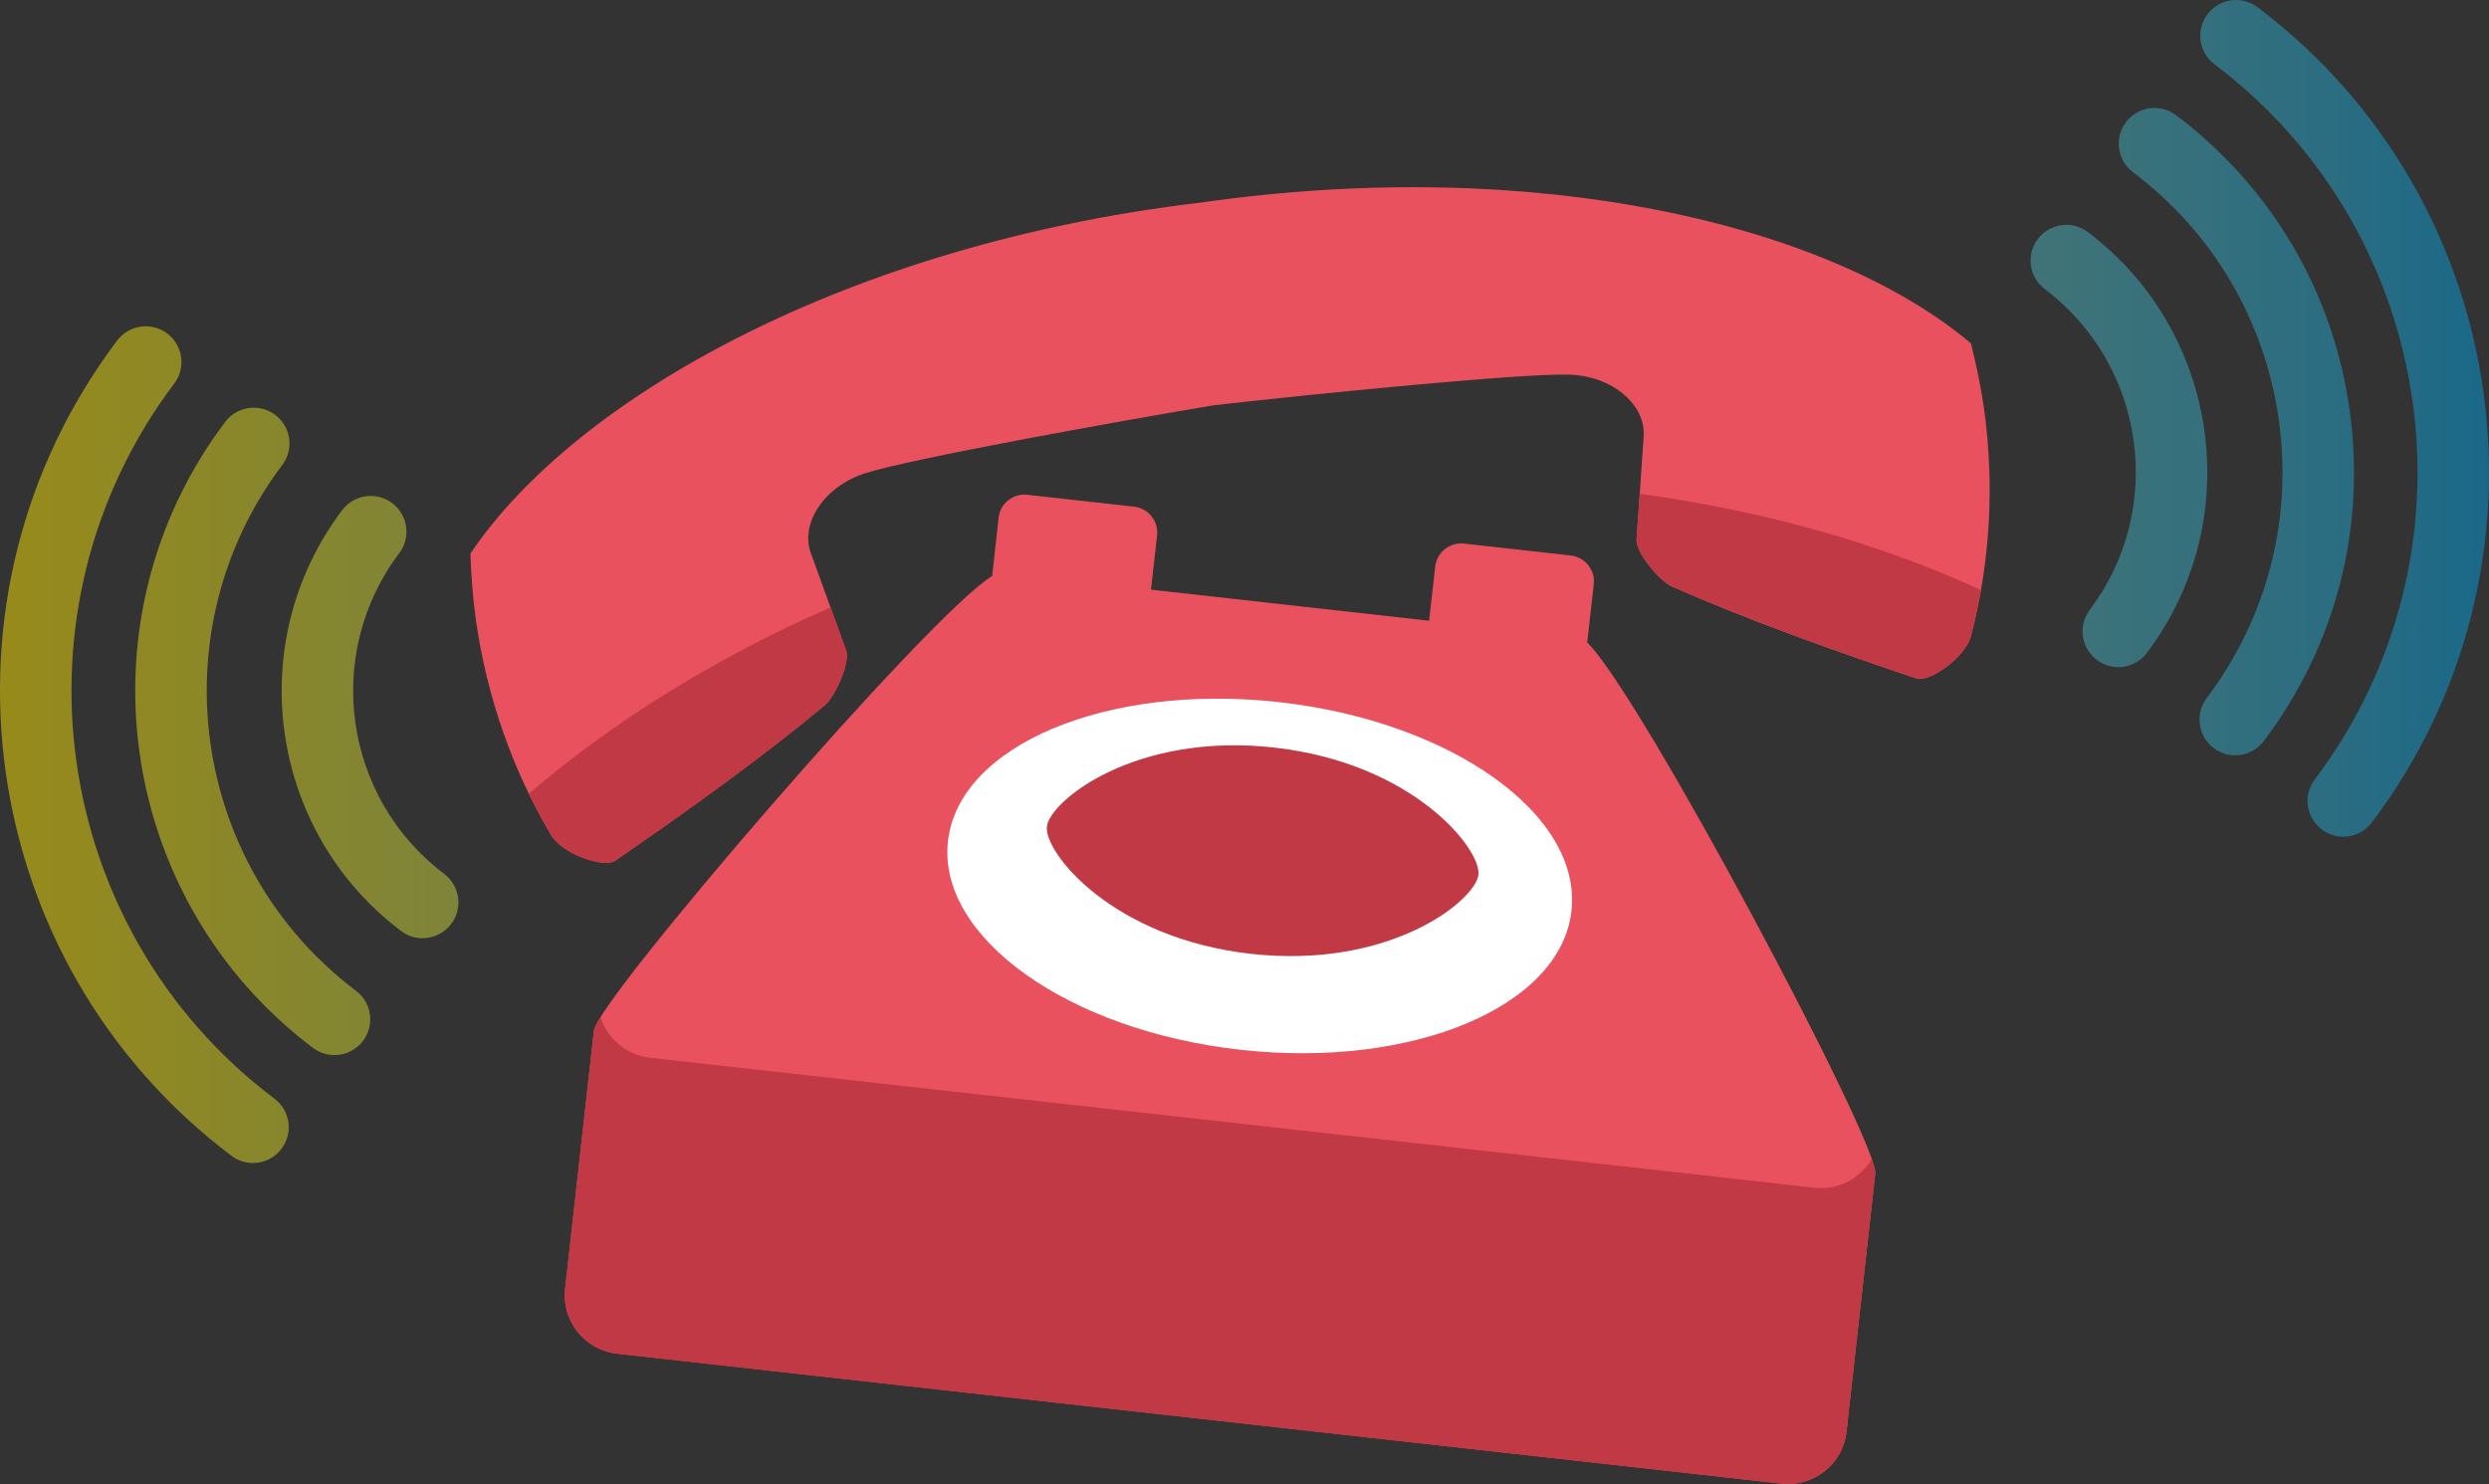 <?xml version="1.0" encoding="UTF-8"?>
<svg xmlns="http://www.w3.org/2000/svg" xmlns:xlink="http://www.w3.org/1999/xlink" id="Laag_2" data-name="Laag 2" viewBox="0 0 261.96 156.24" width="261.96" height="156.24" x="0" y="0">
  <rect x="0" y="0" width="261.96" height="156.24" fill="#333333" stroke="none"/>
  <defs>
    <style>
      .cls-1 {
        fill: #e8515d;
      }

      .cls-2 {
        fill: #fff;
      }

      .cls-3 {
        fill: url(#Naamloos_verloop_286);
        opacity: .49;
      }

      .cls-4 {
        fill: #c13944;
      }
    </style>
    <linearGradient id="Naamloos_verloop_286" data-name="Naamloos verloop 286" x1="0" y1="61.22" x2="261.96" y2="61.22" gradientUnits="userSpaceOnUse">
      <stop offset="0" stop-color="#ffe500"/>
      <stop offset=".5" stop-color="#75c3ad"/>
      <stop offset=".62" stop-color="#71c2ae"/>
      <stop offset=".71" stop-color="#67beb3"/>
      <stop offset=".79" stop-color="#57b9ba"/>
      <stop offset=".86" stop-color="#3fb2c5"/>
      <stop offset=".94" stop-color="#21a9d3"/>
      <stop offset="1" stop-color="#009fe3"/>
    </linearGradient>
  </defs>
  <g id="Laag_2-2" data-name="Laag 2">
    <g>
      <path class="cls-3" d="M246.62,88.09c-.79,0-1.58-.25-2.26-.76-1.66-1.25-1.99-3.61-.74-5.27,17.85-23.67,13.11-57.44-10.55-75.29-1.66-1.25-1.99-3.61-.74-5.27,1.25-1.66,3.61-1.99,5.27-.74,26.98,20.35,32.38,58.85,12.03,85.83-.74.98-1.87,1.5-3.01,1.5h0ZM235.25,79.52c1.14,0,2.27-.52,3.01-1.5,7.57-10.04,10.78-22.42,9.03-34.86-1.74-12.45-8.23-23.47-18.27-31.04-1.66-1.25-4.02-.92-5.27.74-1.25,1.66-.92,4.02.74,5.27,8.43,6.36,13.88,15.62,15.35,26.07,1.46,10.45-1.23,20.85-7.59,29.29-1.25,1.66-.92,4.02.74,5.27.68.51,1.47.76,2.26.76h0ZM222.94,70.24c1.14,0,2.27-.52,3.01-1.5,10.5-13.93,7.71-33.8-6.21-44.31-1.66-1.25-4.02-.92-5.27.74-1.25,1.66-.92,4.02.74,5.27,10.61,8,12.73,23.15,4.73,33.76-1.25,1.66-.92,4.02.74,5.27.68.51,1.47.76,2.26.76h0ZM26.62,122.44c1.14,0,2.27-.52,3.01-1.5,1.25-1.66.92-4.02-.74-5.27C5.23,97.83.49,64.05,18.34,40.38c1.25-1.66.92-4.02-.74-5.27-1.66-1.25-4.02-.92-5.27.74C-8.02,62.83-2.62,101.34,24.36,121.68c.68.51,1.47.76,2.26.76h0ZM35.2,111.08c1.14,0,2.27-.52,3.01-1.5,1.25-1.66.92-4.02-.74-5.27-17.4-13.12-20.88-37.96-7.76-55.36,1.25-1.66.92-4.02-.74-5.27-1.66-1.25-4.02-.92-5.27.74-15.62,20.71-11.48,50.28,9.24,65.9.68.51,1.47.76,2.26.76h0ZM44.48,98.77c1.14,0,2.27-.52,3.01-1.5,1.25-1.66.92-4.02-.74-5.27-10.61-8.01-12.74-23.16-4.73-33.76,1.25-1.66.92-4.02-.74-5.27-1.66-1.25-4.02-.92-5.27.74-10.5,13.92-7.72,33.8,6.21,44.31.68.51,1.48.76,2.26.76h0Z"/>
      <g>
        <g>
          <path class="cls-1" d="M167.05,67.65l.69-6.14c.17-1.51-.92-2.86-2.43-3.03l-11.23-1.25c-1.5-.17-2.86.92-3.03,2.42l-.64,5.7-29.27-3.27.64-5.71c.17-1.51-.92-2.86-2.42-3.03l-11.24-1.25c-1.5-.17-2.86.92-3.02,2.42l-.68,6.13c-6.61,3.99-41.55,44.63-41.91,47.85l-3.03,27.18c-.38,3.4,2.07,6.46,5.47,6.84l98.46,10.99h.01s24.08,2.69,24.08,2.69c3.4.38,6.47-2.07,6.84-5.46l3.03-27.18c.36-3.22-24.75-50.52-30.32-55.91Z"/>
          <path class="cls-4" d="M190.97,125.04l-24.09-2.69h-.01s-98.46-10.99-98.46-10.99c-2.51-.28-4.48-2.02-5.2-4.28-.42.67-.68,1.17-.71,1.42l-3.03,27.18c-.38,3.4,2.07,6.46,5.47,6.84l98.46,10.99h.01s24.08,2.69,24.08,2.69c3.4.38,6.47-2.07,6.84-5.46l3.03-27.18c.03-.25-.11-.8-.37-1.54-1.2,2.04-3.52,3.31-6.03,3.03Z"/>
          <path class="cls-2" d="M165.4,95.88c-1.13,10.11-16.73,16.66-34.86,14.64-18.12-2.02-31.9-11.85-30.77-21.96,1.13-10.11,16.74-16.66,34.85-14.64,18.13,2.02,31.9,11.86,30.77,21.96Z"/>
          <path class="cls-4" d="M131.67,100.42c-14.65-1.64-21.79-10.69-21.49-13.39.3-2.7,9.26-9.96,23.92-8.33,14.65,1.64,21.8,10.69,21.5,13.39-.3,2.7-9.26,9.96-23.92,8.33h0Z"/>
        </g>
        <g>
          <path class="cls-1" d="M207.44,36.15c-14.84-12.52-45.68-19.9-81.08-14.82h0c-36.86,4.35-65.71,20.39-76.85,36.95.08,2.3.24,4.62.57,6.95,1.17,8.25,3.9,15.89,7.9,22.66,1.2,2.05,5.59,3.52,6.75,2.73,7.53-5.18,15.31-10.75,22.08-16.37,1.05-.88,2.71-4.46,2.23-5.8-1.22-3.4-2.46-6.79-3.69-10.19-1.17-3.13,1.38-7.09,5.79-8.46,4.85-1.53,25.93-5.34,36.64-7.14,10.76-1.21,32.21-3.36,37.31-3.22,4.63.11,8.17,3.22,7.9,6.54-.25,3.61-.5,7.21-.75,10.82-.09,1.43,2.48,4.41,3.74,4.96,8.05,3.55,17.06,6.76,25.72,9.67,1.32.44,5.15-2.18,5.74-4.48,1.99-7.62,2.51-15.71,1.37-23.96-.33-2.32-.82-4.6-1.37-6.83Z"/>
          <g>
            <path class="cls-4" d="M57.99,87.89c1.2,2.05,5.59,3.52,6.75,2.73,7.53-5.18,15.31-10.75,22.08-16.37,1.05-.88,2.71-4.46,2.23-5.8-.54-1.5-1.08-3-1.63-4.5-12.13,5.31-22.86,11.98-31.74,19.59.72,1.48,1.48,2.94,2.32,4.35Z"/>
            <path class="cls-4" d="M172.57,52c-.11,1.59-.22,3.19-.33,4.78-.09,1.43,2.48,4.41,3.74,4.96,8.05,3.55,17.06,6.76,25.72,9.67,1.32.44,5.15-2.18,5.74-4.48.41-1.59.75-3.2,1.03-4.82-10.63-4.88-22.79-8.34-35.91-10.12Z"/>
          </g>
        </g>
      </g>
    </g>
  </g>
</svg>
